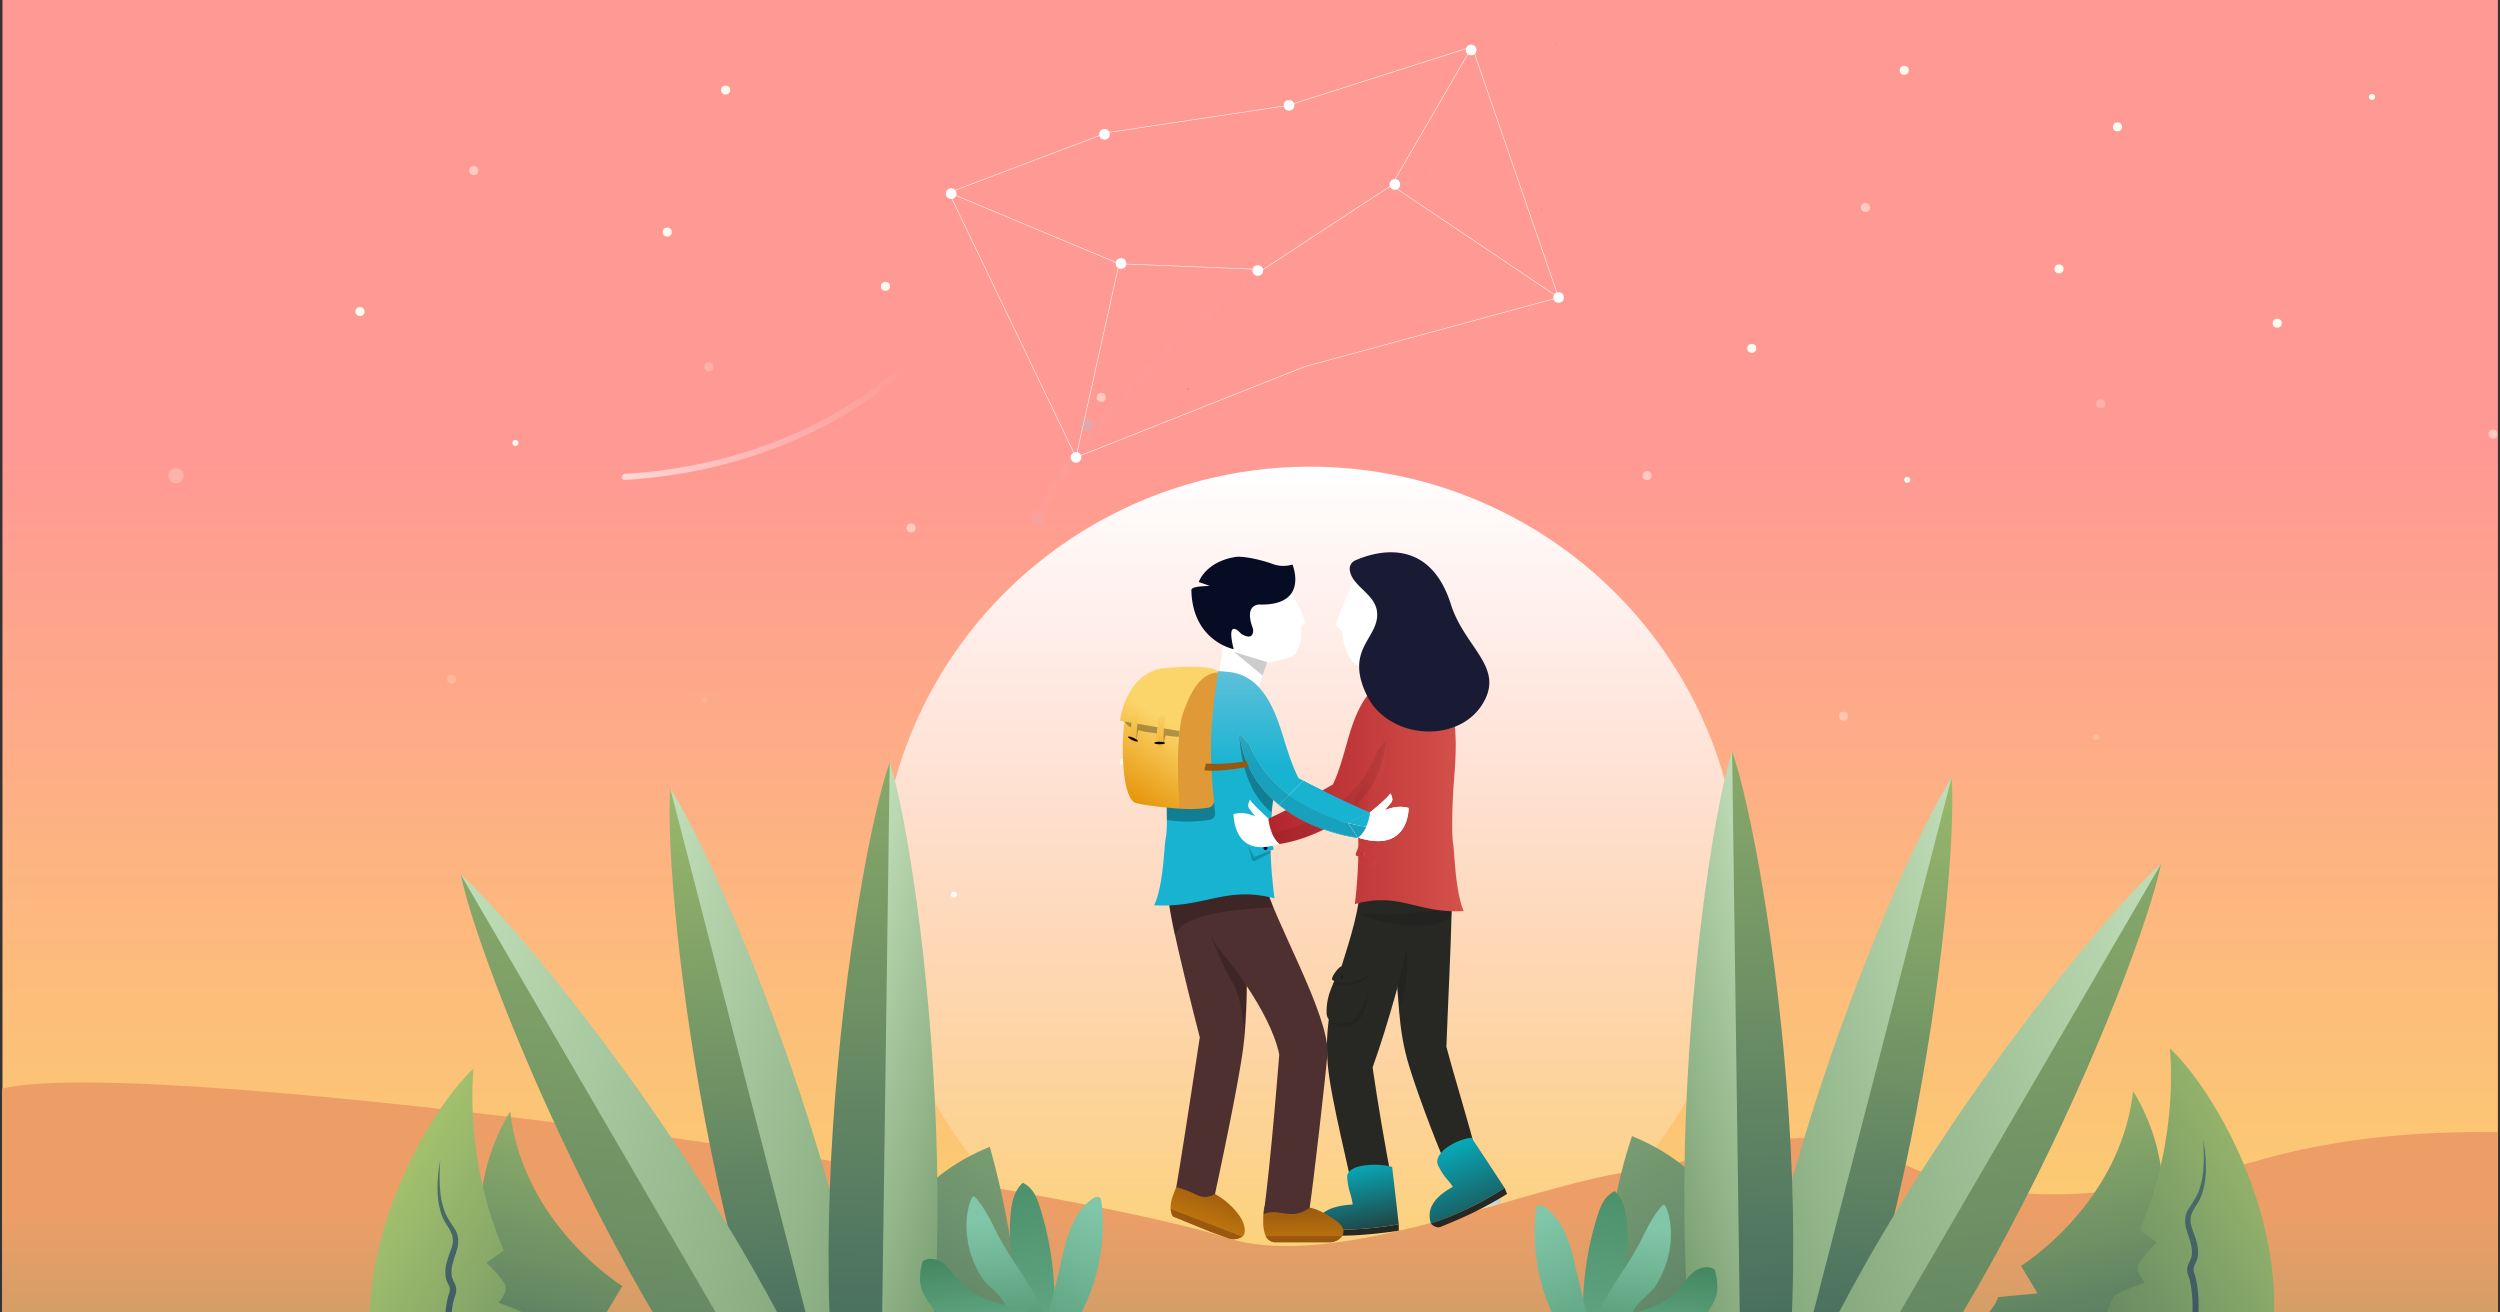 <svg id="Capa_1" data-name="Capa 1" xmlns="http://www.w3.org/2000/svg" xmlns:xlink="http://www.w3.org/1999/xlink" viewBox="0 0 1200 630"><rect x="0" y="0" width="1200" height="630" fill="#333333" stroke="none"/><defs><style>.cls-1,.cls-8,.cls-82{fill:none;}.cls-2{clip-path:url(#clip-path);}.cls-3{fill:url(#Degradado_sin_nombre_89);}.cls-4,.cls-5,.cls-6{fill:#fffcef;}.cls-5,.cls-7,.cls-8{opacity:0.5;}.cls-6,.cls-92{opacity:0.25;}.cls-8{stroke-linecap:round;stroke-linejoin:round;stroke-width:4px;stroke:url(#Degradado_sin_nombre_10);}.cls-16,.cls-22,.cls-27,.cls-34,.cls-35,.cls-37,.cls-38,.cls-8{isolation:isolate;}.cls-9{fill:#f4a8a7;}.cls-10{fill:url(#Degradado_sin_nombre_209);}.cls-11{fill:url(#Degradado_sin_nombre_88);}.cls-12{fill:url(#Degradado_sin_nombre_86);}.cls-13{fill:url(#Degradado_sin_nombre_135);}.cls-14{fill:#272824;}.cls-15{fill:url(#Degradado_sin_nombre_13);}.cls-16,.cls-17{fill:#1d1d1b;}.cls-16,.cls-27,.cls-34{opacity:0.3;}.cls-18{fill:url(#Degradado_sin_nombre_48);}.cls-19{fill:#99570f;}.cls-20{fill:#4f3030;}.cls-21{fill:url(#Degradado_sin_nombre_48-2);}.cls-22,.cls-35{opacity:0.2;}.cls-23{fill:#fff;}.cls-24{fill:#050c24;}.cls-25{fill:url(#Degradado_sin_nombre_16);}.cls-26{fill:url(#Degradado_sin_nombre_13-2);}.cls-28{fill:#091238;}.cls-29{fill:url(#Degradado_sin_nombre_52);}.cls-30{fill:#df9937;}.cls-31{fill:url(#Degradado_sin_nombre_52-2);}.cls-32{fill:url(#Degradado_sin_nombre_52-3);}.cls-33{fill:url(#Degradado_sin_nombre_9);}.cls-34{fill:url(#Degradado_sin_nombre_9-2);}.cls-35{fill:url(#Degradado_sin_nombre_9-3);}.cls-36{fill:url(#Degradado_sin_nombre_9-4);}.cls-37{opacity:0.78;}.cls-38{opacity:0.1;}.cls-39{fill:#191b35;}.cls-40{fill:url(#Degradado_sin_nombre_16-2);}.cls-41{fill:url(#Degradado_sin_nombre_16-3);}.cls-42{fill:url(#Degradado_sin_nombre_16-4);}.cls-43{fill:url(#Degradado_sin_nombre_16-5);}.cls-44{fill:url(#Degradado_sin_nombre_4);}.cls-45{fill:url(#Degradado_sin_nombre_16-6);}.cls-46{fill:url(#Degradado_sin_nombre_16-7);}.cls-47{fill:url(#Degradado_sin_nombre_16-8);}.cls-48{fill:url(#Degradado_sin_nombre_16-9);}.cls-49{fill:url(#Degradado_sin_nombre_16-10);}.cls-50{fill:url(#Degradado_sin_nombre_16-11);}.cls-51{fill:url(#Degradado_sin_nombre_16-12);}.cls-52{fill:url(#Degradado_sin_nombre_16-13);}.cls-53{fill:url(#Degradado_sin_nombre_18);}.cls-54{fill:url(#Degradado_sin_nombre_23);}.cls-55{fill:url(#Degradado_sin_nombre_38);}.cls-56{fill:url(#Degradado_sin_nombre_23-2);}.cls-57{fill:url(#Degradado_sin_nombre_38-2);}.cls-58{fill:url(#Degradado_sin_nombre_23-3);}.cls-59{fill:url(#Degradado_sin_nombre_38-3);}.cls-60{fill:url(#Degradado_sin_nombre_18-2);}.cls-61{fill:url(#Degradado_sin_nombre_23-4);}.cls-62{fill:url(#Degradado_sin_nombre_38-4);}.cls-63{fill:url(#Degradado_sin_nombre_23-5);}.cls-64{fill:url(#Degradado_sin_nombre_38-5);}.cls-65{fill:url(#Degradado_sin_nombre_23-6);}.cls-66{fill:url(#Degradado_sin_nombre_38-6);}.cls-67{fill:url(#Degradado_sin_nombre_38-7);}.cls-68{fill:url(#Degradado_sin_nombre_38-8);}.cls-69{fill:url(#Degradado_sin_nombre_39);}.cls-70{fill:url(#Degradado_sin_nombre_38-9);}.cls-71{fill:url(#Degradado_sin_nombre_38-10);}.cls-72{fill:url(#Degradado_sin_nombre_39-2);}.cls-73{fill:url(#Degradado_sin_nombre_6);}.cls-74{fill:url(#Degradado_sin_nombre_6-2);}.cls-75{fill:url(#Degradado_sin_nombre_6-3);}.cls-76{fill:url(#Degradado_sin_nombre_6-4);}.cls-77{fill:url(#Degradado_sin_nombre_6-5);}.cls-78{fill:url(#Degradado_sin_nombre_6-6);}.cls-79{fill:url(#Degradado_sin_nombre_6-7);}.cls-80{fill:url(#Degradado_sin_nombre_6-8);}.cls-81{fill:#3177bb;}.cls-82{stroke:#fff;stroke-miterlimit:10;stroke-width:0.25px;}.cls-83{fill:url(#Degradado_sin_nombre_11);}.cls-84{fill:url(#Degradado_sin_nombre_11-2);}.cls-85{fill:url(#Degradado_sin_nombre_11-3);}.cls-86{fill:url(#Degradado_sin_nombre_11-4);}.cls-87{fill:url(#Degradado_sin_nombre_11-5);}.cls-88{fill:url(#Degradado_sin_nombre_11-6);}.cls-89{fill:url(#Degradado_sin_nombre_11-7);}.cls-90{fill:url(#Degradado_sin_nombre_11-8);}.cls-91{fill:url(#Degradado_sin_nombre_11-9);}.cls-92{fill:#92d2e8;}</style><clipPath id="clip-path"><rect class="cls-1" x="1" width="1198" height="632"/></clipPath><linearGradient id="Degradado_sin_nombre_89" x1="601.79" y1="649.9" x2="601.79" y2="-1.11" gradientUnits="userSpaceOnUse"><stop offset="0" stop-color="#fbd56a"/><stop offset="0.66" stop-color="#ff9994"/></linearGradient><linearGradient id="Degradado_sin_nombre_10" x1="825.16" y1="548.55" x2="1035.95" y2="548.55" gradientTransform="matrix(1, -0.06, -0.06, -1, -297.67, 769.65)" gradientUnits="userSpaceOnUse"><stop offset="0" stop-color="#f4a8a7" stop-opacity="0.5"/><stop offset="1" stop-color="#f4a8a7" stop-opacity="0"/></linearGradient><linearGradient id="Degradado_sin_nombre_209" x1="937.73" y1="184.53" x2="1107.72" y2="184.53" gradientTransform="matrix(-1, 0, 0, 1, 1406.08, 0)" gradientUnits="userSpaceOnUse"><stop offset="0.18" stop-color="#f5f5f5" stop-opacity="0"/><stop offset="1" stop-color="#fff" stop-opacity="0.6"/></linearGradient><linearGradient id="Degradado_sin_nombre_88" x1="628.79" y1="224" x2="628.79" y2="633.82" gradientUnits="userSpaceOnUse"><stop offset="0" stop-color="#fff"/><stop offset="1" stop-color="#fff" stop-opacity="0"/></linearGradient><linearGradient id="Degradado_sin_nombre_86" x1="601.79" y1="651.05" x2="601.79" y2="582.13" gradientUnits="userSpaceOnUse"><stop offset="0" stop-color="#ca9e67"/><stop offset="1" stop-color="#ed9e67"/></linearGradient><linearGradient id="Degradado_sin_nombre_135" x1="699.02" y1="604.3" x2="711.42" y2="591.9" gradientTransform="translate(3.61 141.39) scale(1 0.73)" gradientUnits="userSpaceOnUse"><stop offset="0" stop-color="#fff" stop-opacity="0"/><stop offset="1" stop-color="#beced6"/></linearGradient><linearGradient id="Degradado_sin_nombre_13" x1="1332.32" y1="600.53" x2="1341.17" y2="558.82" gradientTransform="matrix(-1, 0, 0, 1, 1987.51, 0)" gradientUnits="userSpaceOnUse"><stop offset="0" stop-color="#272824"/><stop offset="1" stop-color="#06aebd"/></linearGradient><linearGradient id="Degradado_sin_nombre_48" x1="976.17" y1="147.8" x2="976.44" y2="105.35" gradientTransform="matrix(0.94, 0.34, 0.34, -0.94, -383.37, 375.01)" gradientUnits="userSpaceOnUse"><stop offset="0" stop-color="#99570f"/><stop offset="1" stop-color="#e6950c"/></linearGradient><linearGradient id="Degradado_sin_nombre_48-2" x1="625.54" y1="54.22" x2="625.8" y2="13.75" gradientTransform="matrix(1, 0, 0, -1, 0, 632)" xlink:href="#Degradado_sin_nombre_48"/><linearGradient id="Degradado_sin_nombre_16" x1="589.81" y1="273.52" x2="589.81" y2="418.59" gradientUnits="userSpaceOnUse"><stop offset="0" stop-color="#a8cee1"/><stop offset="0.65" stop-color="#19b3d2"/></linearGradient><linearGradient id="Degradado_sin_nombre_13-2" x1="1288.63" y1="396.66" x2="1291.88" y2="335.64" gradientTransform="matrix(-0.86, 0.3, 0.33, 0.94, 1695.65, -155.24)" xlink:href="#Degradado_sin_nombre_13"/><linearGradient id="Degradado_sin_nombre_52" x1="404.18" y1="177.05" x2="420.85" y2="214.05" gradientTransform="matrix(0.99, 0.17, 0.17, -0.99, 109.94, 488.92)" gradientUnits="userSpaceOnUse"><stop offset="0" stop-color="#e6950c"/><stop offset="1" stop-color="#fbd56a"/></linearGradient><linearGradient id="Degradado_sin_nombre_52-2" x1="415.09" y1="185.96" x2="418.09" y2="220.63" xlink:href="#Degradado_sin_nombre_52"/><linearGradient id="Degradado_sin_nombre_52-3" x1="402.21" y1="187.07" x2="405.21" y2="221.74" xlink:href="#Degradado_sin_nombre_52"/><linearGradient id="Degradado_sin_nombre_9" x1="608.81" y1="381.37" x2="702.57" y2="381.37" gradientUnits="userSpaceOnUse"><stop offset="0" stop-color="#b3252d"/><stop offset="1" stop-color="#d4514b"/></linearGradient><linearGradient id="Degradado_sin_nombre_9-2" x1="650.31" y1="374.23" x2="665.5" y2="374.23" xlink:href="#Degradado_sin_nombre_9"/><linearGradient id="Degradado_sin_nombre_9-3" x1="652.03" y1="412.61" x2="661.7" y2="412.61" xlink:href="#Degradado_sin_nombre_9"/><linearGradient id="Degradado_sin_nombre_9-4" x1="653.29" y1="409.9" x2="655.1" y2="409.9" xlink:href="#Degradado_sin_nombre_9"/><linearGradient id="Degradado_sin_nombre_16-2" x1="606.87" y1="273.52" x2="606.87" y2="418.59" xlink:href="#Degradado_sin_nombre_16"/><linearGradient id="Degradado_sin_nombre_16-3" x1="610.4" y1="273.52" x2="610.4" y2="418.59" xlink:href="#Degradado_sin_nombre_16"/><linearGradient id="Degradado_sin_nombre_16-4" x1="610.4" y1="339.41" x2="610.4" y2="420.21" xlink:href="#Degradado_sin_nombre_16"/><linearGradient id="Degradado_sin_nombre_16-5" x1="638.11" y1="273.52" x2="638.11" y2="418.59" xlink:href="#Degradado_sin_nombre_16"/><linearGradient id="Degradado_sin_nombre_4" x1="638.11" y1="339.41" x2="638.11" y2="420.21" gradientUnits="userSpaceOnUse"><stop offset="0" stop-color="#a8cee1"/><stop offset="0.39" stop-color="#19b3d2"/></linearGradient><linearGradient id="Degradado_sin_nombre_16-6" x1="632.87" y1="273.52" x2="632.87" y2="418.59" xlink:href="#Degradado_sin_nombre_16"/><linearGradient id="Degradado_sin_nombre_16-7" x1="632.87" y1="339.41" x2="632.87" y2="420.21" xlink:href="#Degradado_sin_nombre_16"/><linearGradient id="Degradado_sin_nombre_16-8" x1="652.91" y1="273.52" x2="652.91" y2="418.59" xlink:href="#Degradado_sin_nombre_16"/><linearGradient id="Degradado_sin_nombre_16-9" x1="652.91" y1="339.41" x2="652.91" y2="420.21" xlink:href="#Degradado_sin_nombre_16"/><linearGradient id="Degradado_sin_nombre_16-10" x1="652.19" y1="270.06" x2="652.19" y2="419.14" xlink:href="#Degradado_sin_nombre_16"/><linearGradient id="Degradado_sin_nombre_16-11" x1="654.97" y1="339.41" x2="654.97" y2="420.21" xlink:href="#Degradado_sin_nombre_16"/><linearGradient id="Degradado_sin_nombre_16-12" x1="632.84" y1="273.52" x2="632.84" y2="418.59" xlink:href="#Degradado_sin_nombre_16"/><linearGradient id="Degradado_sin_nombre_16-13" x1="651.41" y1="273.52" x2="651.41" y2="418.59" xlink:href="#Degradado_sin_nombre_16"/><linearGradient id="Degradado_sin_nombre_18" x1="590.79" y1="162.63" x2="405.6" y2="-91.01" gradientTransform="matrix(1, 0, 0, -1, 0, 632)" gradientUnits="userSpaceOnUse"><stop offset="0" stop-color="#a2c580"/><stop offset="1" stop-color="#40675e"/></linearGradient><linearGradient id="Degradado_sin_nombre_23" x1="82.44" y1="-116.82" x2="278.37" y2="-116.82" gradientTransform="matrix(0.97, 0.26, 0.26, -0.97, 227.44, 411.72)" gradientUnits="userSpaceOnUse"><stop offset="0" stop-color="#c1deb8"/><stop offset="1" stop-color="#709768"/></linearGradient><linearGradient id="Degradado_sin_nombre_38" x1="104.64" y1="106.02" x2="211.31" y2="-211.42" gradientTransform="matrix(0.97, 0.26, 0.26, -0.97, 227.44, 411.72)" gradientUnits="userSpaceOnUse"><stop offset="0" stop-color="#a6c46d"/><stop offset="1" stop-color="#40675e"/></linearGradient><linearGradient id="Degradado_sin_nombre_23-2" x1="180.67" y1="-97.04" x2="281.26" y2="-97.04" xlink:href="#Degradado_sin_nombre_23"/><linearGradient id="Degradado_sin_nombre_38-2" x1="143.44" y1="212.55" x2="243.68" y2="-205.13" xlink:href="#Degradado_sin_nombre_38"/><linearGradient id="Degradado_sin_nombre_23-3" x1="-4" y1="-149.76" x2="278.67" y2="-149.76" xlink:href="#Degradado_sin_nombre_23"/><linearGradient id="Degradado_sin_nombre_38-3" x1="91.8" y1="186.31" x2="172.77" y2="-411.3" xlink:href="#Degradado_sin_nombre_38"/><linearGradient id="Degradado_sin_nombre_18-2" x1="176.15" y1="167.77" x2="-9.05" y2="-85.87" gradientTransform="translate(843.83 632) rotate(180)" xlink:href="#Degradado_sin_nombre_18"/><linearGradient id="Degradado_sin_nombre_23-4" x1="-319.45" y1="-219.05" x2="-123.51" y2="-219.05" gradientTransform="matrix(-0.97, 0.26, -0.26, -0.97, 616.4, 411.72)" xlink:href="#Degradado_sin_nombre_23"/><linearGradient id="Degradado_sin_nombre_38-4" x1="-297.25" y1="3.8" x2="-190.58" y2="-313.64" gradientTransform="matrix(-0.97, 0.26, -0.26, -0.97, 616.4, 411.72)" xlink:href="#Degradado_sin_nombre_38"/><linearGradient id="Degradado_sin_nombre_23-5" x1="-221.21" y1="-199.26" x2="-120.63" y2="-199.26" gradientTransform="matrix(-0.97, 0.26, -0.26, -0.97, 616.4, 411.72)" xlink:href="#Degradado_sin_nombre_23"/><linearGradient id="Degradado_sin_nombre_38-5" x1="-258.45" y1="110.32" x2="-158.2" y2="-307.36" gradientTransform="matrix(-0.97, 0.26, -0.26, -0.97, 616.4, 411.72)" xlink:href="#Degradado_sin_nombre_38"/><linearGradient id="Degradado_sin_nombre_23-6" x1="-405.88" y1="-251.99" x2="-123.22" y2="-251.99" gradientTransform="matrix(-0.97, 0.26, -0.26, -0.97, 616.4, 411.72)" xlink:href="#Degradado_sin_nombre_23"/><linearGradient id="Degradado_sin_nombre_38-6" x1="-310.08" y1="84.08" x2="-229.12" y2="-513.52" gradientTransform="matrix(-0.97, 0.26, -0.26, -0.97, 616.4, 411.72)" xlink:href="#Degradado_sin_nombre_38"/><linearGradient id="Degradado_sin_nombre_38-7" x1="966.67" y1="144.7" x2="1008.67" y2="-56.64" gradientTransform="matrix(1, 0, 0, -1, 0, 632)" xlink:href="#Degradado_sin_nombre_38"/><linearGradient id="Degradado_sin_nombre_38-8" x1="5604.5" y1="1170.67" x2="5548.12" y2="956.89" gradientTransform="translate(1485.5 6269.34) rotate(-105.41)" xlink:href="#Degradado_sin_nombre_38"/><linearGradient id="Degradado_sin_nombre_39" x1="1068.61" y1="97.66" x2="1034.61" y2="-58.34" gradientTransform="matrix(1, 0, 0, -1, 0, 632)" gradientUnits="userSpaceOnUse"><stop offset="0" stop-color="#51756e"/><stop offset="1" stop-color="#34475a"/></linearGradient><linearGradient id="Degradado_sin_nombre_38-9" x1="1745.82" y1="135" x2="1787.82" y2="-66.34" gradientTransform="translate(2048 632) rotate(180)" xlink:href="#Degradado_sin_nombre_38"/><linearGradient id="Degradado_sin_nombre_38-10" x1="5388.15" y1="1919.2" x2="5331.77" y2="1705.43" gradientTransform="matrix(0.27, -0.96, -0.96, -0.27, 562.5, 6269.34)" xlink:href="#Degradado_sin_nombre_38"/><linearGradient id="Degradado_sin_nombre_39-2" x1="1847.76" y1="87.96" x2="1813.76" y2="-68.04" gradientTransform="translate(2048 632) rotate(180)" xlink:href="#Degradado_sin_nombre_39"/><linearGradient id="Degradado_sin_nombre_6" x1="516.36" y1="748.54" x2="468.36" y2="465.54" gradientTransform="matrix(1, 0.05, -0.05, 1, 32.68, -30.05)" gradientUnits="userSpaceOnUse"><stop offset="0" stop-color="#81c6a8"/><stop offset="1" stop-color="#2b7044"/></linearGradient><linearGradient id="Degradado_sin_nombre_6-2" x1="526.78" y1="585.73" x2="468.78" y2="726.39" xlink:href="#Degradado_sin_nombre_6"/><linearGradient id="Degradado_sin_nombre_6-3" x1="476.46" y1="590.5" x2="495.79" y2="695.17" xlink:href="#Degradado_sin_nombre_6"/><linearGradient id="Degradado_sin_nombre_6-4" x1="479.08" y1="676.64" x2="461.08" y2="582.64" xlink:href="#Degradado_sin_nombre_6"/><linearGradient id="Degradado_sin_nombre_6-5" x1="564.85" y1="750.17" x2="516.85" y2="467.17" gradientTransform="matrix(-1, 0.05, 0.05, 1, 1281.63, -30.05)" xlink:href="#Degradado_sin_nombre_6"/><linearGradient id="Degradado_sin_nombre_6-6" x1="575.27" y1="587.36" x2="517.27" y2="728.02" gradientTransform="matrix(-1, 0.05, 0.05, 1, 1281.63, -30.05)" xlink:href="#Degradado_sin_nombre_6"/><linearGradient id="Degradado_sin_nombre_6-7" x1="524.95" y1="592.13" x2="544.29" y2="696.8" gradientTransform="matrix(-1, 0.05, 0.05, 1, 1281.63, -30.05)" xlink:href="#Degradado_sin_nombre_6"/><linearGradient id="Degradado_sin_nombre_6-8" x1="527.57" y1="678.27" x2="509.57" y2="584.27" gradientTransform="matrix(-1, 0.05, 0.05, 1, 1281.63, -30.05)" xlink:href="#Degradado_sin_nombre_6"/><linearGradient id="Degradado_sin_nombre_11" x1="2145.86" y1="33.78" x2="2156.07" y2="33.78" gradientTransform="matrix(-0.98, 0.18, 0.18, 0.98, 2728.15, -370.07)" gradientUnits="userSpaceOnUse"><stop offset="0" stop-color="#fff" stop-opacity="0.6"/><stop offset="0.7" stop-color="#fff" stop-opacity="0"/></linearGradient><linearGradient id="Degradado_sin_nombre_11-2" x1="2102.32" y1="80.02" x2="2112.53" y2="80.02" xlink:href="#Degradado_sin_nombre_11"/><linearGradient id="Degradado_sin_nombre_11-3" x1="2036.08" y1="147.85" x2="2046.29" y2="147.85" xlink:href="#Degradado_sin_nombre_11"/><linearGradient id="Degradado_sin_nombre_11-4" x1="2174.63" y1="108.78" x2="2184.84" y2="108.78" xlink:href="#Degradado_sin_nombre_11"/><linearGradient id="Degradado_sin_nombre_11-5" x1="2235.21" y1="31.23" x2="2245.42" y2="31.23" xlink:href="#Degradado_sin_nombre_11"/><linearGradient id="Degradado_sin_nombre_11-6" x1="2238.61" y1="93.63" x2="2248.82" y2="93.63" xlink:href="#Degradado_sin_nombre_11"/><linearGradient id="Degradado_sin_nombre_11-7" x1="2276.61" y1="181.28" x2="2286.83" y2="181.28" xlink:href="#Degradado_sin_nombre_11"/><linearGradient id="Degradado_sin_nombre_11-8" x1="2312.77" y1="45.95" x2="2322.98" y2="45.95" xlink:href="#Degradado_sin_nombre_11"/><linearGradient id="Degradado_sin_nombre_11-9" x1="2054.8" y1="23.14" x2="2065.01" y2="23.14" xlink:href="#Degradado_sin_nombre_11"/></defs><title>sanvalentin</title><g class="cls-2"><rect class="cls-3" x="1.18" y="-1.11" width="1201.22" height="651.01"/><ellipse class="cls-4" cx="457.86" cy="429.46" rx="1.46" ry="1.45"/><ellipse class="cls-5" cx="437.3" cy="253.42" rx="2.19" ry="2.17"/><ellipse class="cls-4" cx="172.79" cy="149.53" rx="2.19" ry="2.17"/><ellipse class="cls-6" cx="84.47" cy="228.31" rx="3.64" ry="3.61"/><ellipse class="cls-6" cx="340.26" cy="176.07" rx="2.19" ry="2.17"/><ellipse class="cls-4" cx="320.27" cy="111.41" rx="2.19" ry="2.17"/><ellipse class="cls-4" cx="348.32" cy="43.22" rx="2.19" ry="2.17"/><g class="cls-7"><ellipse class="cls-4" cx="227.4" cy="81.86" rx="2.19" ry="2.17"/><ellipse class="cls-6" cx="683.07" cy="338.15" rx="2.19" ry="2.17"/><ellipse class="cls-4" cx="528.59" cy="190.73" rx="2.19" ry="2.17"/></g><ellipse class="cls-4" cx="425.01" cy="137.43" rx="2.19" ry="2.17"/><ellipse class="cls-4" cx="247.41" cy="212.61" rx="1.46" ry="1.45"/><g class="cls-7"><ellipse class="cls-6" cx="216.8" cy="326.05" rx="2.19" ry="2.17"/><ellipse class="cls-6" cx="338.07" cy="335.98" rx="1.46" ry="1.45"/><g class="cls-7"><ellipse class="cls-6" cx="216.8" cy="326.05" rx="2.19" ry="2.17"/></g><ellipse class="cls-4" cx="790.58" cy="228.31" rx="2.19" ry="2.17"/></g><ellipse class="cls-4" cx="840.85" cy="167.22" rx="2.19" ry="2.17"/><ellipse class="cls-6" cx="1008.32" cy="193.77" rx="2.19" ry="2.17"/><ellipse class="cls-4" cx="988.33" cy="129.1" rx="2.19" ry="2.17"/><ellipse class="cls-4" cx="1138.56" cy="46.55" rx="1.46" ry="1.45"/><ellipse class="cls-4" cx="914.02" cy="33.76" rx="2.19" ry="2.17"/><ellipse class="cls-4" cx="1016.38" cy="60.91" rx="2.19" ry="2.17"/><g class="cls-7"><ellipse class="cls-4" cx="895.46" cy="99.56" rx="2.19" ry="2.17"/><ellipse class="cls-4" cx="1196.65" cy="208.42" rx="2.19" ry="2.17"/></g><ellipse class="cls-4" cx="1093.07" cy="155.12" rx="2.19" ry="2.17"/><ellipse class="cls-4" cx="915.47" cy="230.3" rx="1.46" ry="1.45"/><ellipse class="cls-6" cx="884.87" cy="343.75" rx="2.19" ry="2.17"/><ellipse class="cls-6" cx="1006.13" cy="353.68" rx="1.46" ry="1.45"/><g class="cls-7"><ellipse class="cls-6" cx="884.87" cy="343.75" rx="2.19" ry="2.17"/></g><g class="cls-7"><path class="cls-8" d="M694.66,78.25C589.89,124.37,517.47,206.34,498.24,248.84"/><ellipse class="cls-9" cx="498.22" cy="248.82" rx="2.91" ry="2.89"/></g><path class="cls-10" d="M299.84,230.39h.1c62-3.84,104.42-27.94,129.08-47.48,26.75-21.19,39-41.81,39.13-42a1.48,1.48,0,0,0-.54-2,1.51,1.51,0,0,0-2,.53c-.12.21-12.16,20.43-38.52,41.29-24.31,19.23-66.13,43-127.3,46.75a1.48,1.48,0,0,0,.09,2.95Z"/><rect class="cls-1" x="-410.78" y="-9.68" width="1612.93" height="660.44"/><ellipse class="cls-11" cx="628.79" cy="428.91" rx="206.54" ry="204.91"/><path class="cls-12" d="M1209.26,543.53c-42.22-1-83.82,1.54-125.81,13.62-54.53,15.7-120.87,26.92-174.62-.76-44.73-23-76.73-1.13-124.51,5.61-53.78,7.58-143.39,49.13-196,32-86-28-554.88-93.78-594-68.9V651.05L1209.26,649Z"/><ellipse class="cls-4" cx="539.05" cy="365.75" rx="1.46" ry="1.45"/><ellipse class="cls-13" cx="708.83" cy="576.76" rx="11.61" ry="3.17" transform="translate(-18.2 23.12) rotate(-1.85)"/><path class="cls-14" d="M671.41,587.64v3.1c-6.7,1-13.36,1.73-20.14,2.15-5.23.33-10.68.24-15.89.26-2,0-3.54-1.9-4-2.95s.12.3-.12-.31A163.29,163.29,0,0,0,671.41,587.64Z"/><path class="cls-14" d="M679,441.9c6.21-1.18,8.67-8.27,10.45-13.4,2.75-1.77,5.36-3.66,8-5.61-10.67,2.57-33.26,11.63-44.42,3.84-3.35,30.59-18.57,49.85-15.73,84,1.41,16.93,10.81,52.62,14.68,72.87.45.53-.25-.11,0,0,8.29,3.56,8.17-4.85,15.26-3.75.46-.42.92-.79,1.38-1.22-.72-3.65.15-7.94-.52-11.5-3.44-18.31-6.58-36.36-9.25-54.72C667,489.38,673.25,465.69,679,441.9Z"/><path class="cls-15" d="M668.23,560.16c-6.22-2-22.32-1.74-21.58,5.26s1.8,7.06,2.65,12.72c-8,.54-17.49,2.53-18,11.78a165.21,165.21,0,0,0,40.09-2.29C670.35,578.51,669.3,569.1,668.23,560.16Z"/><path class="cls-14" d="M696.85,435.52c-.54,22.39-1.74,44.18-2.58,66.92,3.65,14,11.55,39.36,14.2,50.75s.11,8.72,1.72,17.53c-6.86-3.18-13-4.54-16.44-12.32-5.6-12.77-13.58-34.37-17.29-46.46-6-19.46-4.57-33.51-7.19-52,3.28-7.94,6.3-16.28,9.48-24.38C684.78,435.52,690.83,435.54,696.85,435.52Z"/><path class="cls-16" d="M670.63,474.27c1.94-6.12,2.77-12.48,4.6-18.63.87,9.94.07,19.5-3.5,28.84Q671.15,479.38,670.63,474.27Z"/><path class="cls-16" d="M645.07,463.67c4.14,0,11.57-1.86,12,4.6s-1.16,22-8.25,24c-4.73,1.33-7.11-.15-11-1.25C639.91,481.66,642.34,472.78,645.07,463.67Z"/><path class="cls-14" d="M644.15,463.76c4.48-.13,12.23-2.09,12.93,4.46s-3.33,20.74-9.32,22.38-10.78.3-11-4.23C636.47,477.58,640.4,471,644.15,463.76Z"/><path class="cls-16" d="M639.75,472.35a54.93,54.93,0,0,1,3.36-6.69c.55-.8.62-1.58,1.11-1.7,1.67-.41,3.74,1.66,5.22,1.74,3,.17,4.6-.3,6.85,1.65.2.18.83.42.87.67s.1,0,0,.13C653.1,473.29,645.58,473.42,639.75,472.35Z"/><path class="cls-14" d="M657.18,468.09c-4.91,2.43-12.59,5.88-17.66,2.24-1-.74,3.13-6.67,4.6-6.47,4.22.59,7.92,1.64,12.18,1.6.28,0,.65.82.74,1.2A3.49,3.49,0,0,1,657.18,468.09Z"/><path class="cls-17" d="M643.61,468.78a.62.62,0,1,0,1.14.42.62.62,0,1,0-1.14-.42Z"/><path class="cls-18" d="M579.44,571.33s-1.5.7-9.7-2.5l.1.2-3.3-2.2s-.6-.8-3.4,6.7-.1,10.4-.1,10.4l18.2,7.4,8.5,3.1a7.45,7.45,0,0,0,6.5-.8c2-1.2,1.8-6.2-2-11A35.88,35.88,0,0,0,579.44,571.33Z"/><path class="cls-19" d="M562,580.33a6.84,6.84,0,0,0,1.1,3.6l18.2,7.4,8.5,3.1a7.53,7.53,0,0,0,6.4-.8Z"/><path class="cls-20" d="M561,432c.7,11.2,14.9,65.9,14.9,65.9s-8.7,57.3-11.3,72c1.4.1,1.2.3,3.5,1,5.1,1.5,7,3.8,10.7,3.6a9.16,9.16,0,0,0,4.4-1.4s12.4-57.1,13.9-73.3c1.4-15.3,2.4-39.7-.8-52.3s-21.3-18.4-21.3-18.4Z"/><path class="cls-21" d="M627.44,579.63h0c-8-.2-5.8-.3-14.6-.6l.2.2-5.8-.2s-.9-.5-.9,7.4a18.18,18.18,0,0,0,1.2,6.9,5,5,0,0,0,4.6,2.9h26.2a7.44,7.44,0,0,0,5.8-3c1.5-1.8.8-4.8-2.8-7.3C634.94,581.43,630.14,579.53,627.44,579.63Z"/><path class="cls-19" d="M607.64,593.33h0a5,5,0,0,0,4.6,3h26.2a7.44,7.44,0,0,0,5.8-3Z"/><path class="cls-20" d="M586.14,456.73h0c-8.7-10.6-7.9-22-12.7-34.8l-9.7-5c41,7,44,7.9,44,7.9,2.1,13.7,30.9,63,29.4,81.3-.7,9.1-6.5,60.1-8.5,73.6h0c-9.1,6.7-15.5-.4-22.1,3.1h0c3.5-25.2,7.5-76.6,7.5-76.6C609.74,484.63,586.14,456.73,586.14,456.73Z"/><path class="cls-22" d="M579.74,445.13h0a8.17,8.17,0,0,0,.4,1.1C580,445.83,579.84,445.43,579.74,445.13Z"/><path class="cls-22" d="M586.14,456.73a34.63,34.63,0,0,1-5.8-10.1c1.6,4.4,6.5,17.2,11.2,24.9,5.7,9.5,5.7,28.2,5.7,28.2.7-7.4,1.3-17,1.3-26.4C592,463.73,586.14,456.73,586.14,456.73Z"/><path class="cls-22" d="M563.64,416.93l9.7,5a53.71,53.71,0,0,1,2.3,7.5,3.22,3.22,0,0,1-.6-.2l-14.1,2.9a156.27,156.27,0,0,0,2.8,16l.7.5c2.9-12.3,46.6-13,46.6-13h0a55.47,55.47,0,0,1-3.5-10.6C607.64,424.83,604.64,423.83,563.64,416.93Z"/><path class="cls-23" d="M626.42,298.7c-1.3-5.11-4.84-12.18-10.12-19.06l0-.15-.38-.28c-1.48-1.9-3.08-3.77-4.8-5.58L609,276.38l-6.68-.22s-15.83,3.5-18.33,18.33,9.5,17.67,9.5,17.67l5.84-.23.37,8.07s12.93-2.51,19.45-4.47,5.44-15.1,5.44-15.1Z"/><polygon class="cls-23" points="611.74 307.23 603.34 332.23 584.64 327.23 587.84 304.73 611.74 307.23"/><polygon class="cls-22" points="608.24 317.83 606.04 324.23 592.34 312.93 608.24 317.83"/><path class="cls-24" d="M592.17,311.61s-19.8-3.85-20.31-28.31c-.05-2,6.82-1.91,8.84-2.09l-5.29-1.84s3.09-9.6,17.43-12c4.29-.73,14,1.82,18,3.33a14.82,14.82,0,0,0,9.54.28s8.23,19.66-15.63,19.21c0,0-8-.64-3.29,11.68,0,0,1,6.34-5.7,2.37C595.81,304.2,588.17,295.49,592.17,311.61Z"/><path class="cls-25" d="M610.47,389.7c.18-1.88.39-3.75.67-5.59.88.8,1.78,1.56,2.69,2.29l.12-.13A49.91,49.91,0,0,1,595,352.53s4,3.4,5.1,5.9a57.94,57.94,0,0,0,18.56,23.18l7-6.86-2.34-1.22c-3.23-6.28-5.26-13.06-7.34-19.78-3.18-10.34-7.61-22.53-16.93-28.17A21.89,21.89,0,0,0,589,322.47a38,38,0,0,0-7.61-.19c-4.07.59-8.37.8-12.29,2.09-9.91,3.26-9.73,13.56-10.54,22.32-.75,8.1-.2,16.25.52,24.34,1.1,12.4,1.4,27,.5,31.1s-1,22.7-5.6,32.4c24.3,1.4,34.3-9.5,57.8-3.3a220.84,220.84,0,0,1-1.9-23s1.4-.3,1.4-.6c0-1.4-1.4-3.1-1.4-4.5,0-4.24.19-8.63.59-13l-.09-.32Z"/><polygon class="cls-23" points="652.34 305.73 655.5 334.46 676.7 333.46 678.51 308.62 652.34 305.73"/><polygon class="cls-22" points="653.61 317.89 654.48 325.26 671.78 316.36 653.61 317.89"/><path class="cls-26" d="M706.33,546.11c-7.12.66-19.12,7.39-15.91,13.57s3.86,5.39,6.94,10c-6.89,3.79-13.23,9.33-10.5,17.64a159,159,0,0,0,35.37-17.07C717,562.22,711.55,553.92,706.33,546.11Z"/><path class="cls-14" d="M722.24,570.22c.39.95.76,1.93,1.18,2.87-5.5,3.35-10.37,6.06-16.35,9-4.61,2.25-10.65,4.8-15.53,6.8-1.87.76-3.76-.59-4.5-1.37s.22.21-.21-.23A156.82,156.82,0,0,0,722.24,570.22Z"/><path class="cls-16" d="M696.86,435.53c0,1.32-.1,2.6-.06,3.94-3.58,3-7.25,4.11-12.21,4.6A60.13,60.13,0,0,1,651,437.74C666.32,440,681.64,438.37,696.86,435.53Z"/><path class="cls-27" d="M611.74,379.83h0a65.14,65.14,0,0,1-13.35-19l-.45-1-3-7.2s0,25.4,15.4,37.2h0a90.54,90.54,0,0,1,1.3-9.3C611.74,380.53,611.74,380.23,611.74,379.83Z"/><path class="cls-27" d="M567.34,374.53a15.81,15.81,0,0,0,1.7-.9,2.58,2.58,0,0,0,1.3-2.5c-.4-3.4-1.1-12.8,1.7-18l-1.7-1.9a59.6,59.6,0,0,0-2.9,11.2C566.84,365.43,566.94,369.73,567.34,374.53Z"/><path class="cls-22" d="M609.84,408.33l-7.8,3-2.9-5.2,1.7,6.4c.2.7.7,1.1,1.8.6l7.2-3.8"/><circle class="cls-28" cx="607.44" cy="407.03" r="1"/><path class="cls-27" d="M583.23,390.11c-.22-1.67-.42-4-.63-6.91a3.15,3.15,0,0,1-2.64,3.5,60,60,0,0,1-13.78.45s.88.49-5.84-.57c-.54,1.93-.25,4-.25,7a65.69,65.69,0,0,0,20.52-.07A3,3,0,0,0,583.23,390.11Z"/><path class="cls-29" d="M571.26,378.17l-5.08,10s-14.23-1-20.84-2.69-7.32-26.34-5.62-39l-2.14-.57c1.82-12.27,9.1-24.4,21.95-25.32,26.43-2,25.07,2.31,25.07,2.31l-10.41,13.22Z"/><path class="cls-30" d="M580,387.7a60,60,0,0,1-13.78.45s-2.66-33.85,1.84-46.36c5.38-15.21,11-18.71,16.7-19,0,0-1.58,7.34-3,23.93-1.28,14.4.23,30.89.93,37.41A3.22,3.22,0,0,1,580,387.7Z"/><path class="cls-27" d="M566.14,350.9l-26.31-4.56a8.31,8.31,0,0,0,4,3.33c.28.15,1.36,5.62,1.64,5.77,0,0,.69-5.16,1.07-5,2.76,1.08,6.23,1,9.62,1.87.87.25,1.58,4.94,2.37,5.07,0,0,.77-4.43,1.06-4.38a41.51,41.51,0,0,0,6.28.68h0C566,352.9,566.07,351.9,566.14,350.9Z"/><path class="cls-31" d="M559.42,344.56c-1.18,4.46-.92,12.93-.92,12.93l-.76.89a1.27,1.27,0,0,1-1.82,0l-.77-.84a1.21,1.21,0,0,1-.34-1c.2-2.3.94-10.7,1.66-12.5C557.24,342,559.42,344.56,559.42,344.56Z"/><path class="cls-32" d="M546.81,342.38c-1.18,4.46-1.36,13.16-1.36,13.16l-.53.72a1.2,1.2,0,0,1-1.67.22l-.44-.39a1.43,1.43,0,0,1-.52-1.1c.25-2.6,1-11.31,1.55-13C544.63,339.76,546.81,342.38,546.81,342.38Z"/><path d="M541.51,353.66c.14-.3,1.31-.06,2.62.54s2.25,1.32,2.11,1.62-1.3.07-2.61-.53S541.38,354,541.51,353.66Z"/><ellipse cx="556.62" cy="356.63" rx="0.6" ry="2.6" transform="translate(197.96 911.95) rotate(-89.79)"/><path class="cls-19" d="M578.86,366.5a78.38,78.38,0,0,0,13.36-.33c5.38-.59,4.2-.57,7.93-1.64.84,1.05,1.45,2.18.94,2.8s-15.87,3.52-23,2.39Z"/><path class="cls-23" d="M608.81,392.86c-5.78.6-9.49-4.18-16.72-2.09,0,0-.36,22.12,22.06,14.15l4.25-7Z"/><path class="cls-33" d="M661.76,328.73c-8.42,5.62-12.42,17.77-15.3,28.08-1.88,6.7-3.72,13.45-6.64,19.71,0,0-19.07,11.06-31,16.44,0,0,.73,8.37,5.34,12.16,0,0,21.42-2.67,36.71-18.06A144.15,144.15,0,0,1,652,406c0,1.39-1.27,3.09-1.27,4.48,0,.3,1.27.6,1.27.6C651.67,424,650.31,434,650.31,434c21.25-6.18,30.29,4.69,52.26,3.29-4.16-9.67-4.34-28.3-5.07-32.29s-.54-18.64.46-31c.64-8.06,1.15-16.19.47-24.26-.73-8.73-.58-19-9.53-22.24-3.54-1.29-7.43-1.5-11.11-2.09a31.07,31.07,0,0,0-6.88.19A18.5,18.5,0,0,0,661.76,328.73Z"/><path class="cls-23" d="M608.81,392.86s-7.95-7.07-8.77-9.07c0,0-1.71,2.69-.36,4.49s5,6.28,5,6.28Z"/><path class="cls-34" d="M650.31,382.8h0a65.46,65.46,0,0,0,12.07-19l.41-1,2.71-7.17s0,25.31-13.92,37.07h0c-.27-3.19-.64-6.28-1.18-9.27C650.31,383.49,650.31,383.19,650.31,382.8Z"/><path class="cls-35" d="M652,411.2l7.05,3L661.7,409l-1.53,6.38c-.18.69-.64,1.09-1.63.59L652,412.2"/><ellipse class="cls-36" cx="654.2" cy="409.9" rx="0.9" ry="1"/><g class="cls-37"><path class="cls-38" d="M660.8,361.47c1-2.49,4.61-5.88,4.61-5.88-4.88,43.55-51.35,49.33-51.35,49.33a13,13,0,0,1-3.62-5.08C618.31,398.54,649,391.37,660.8,361.47Z"/></g><path class="cls-23" d="M687.38,289.35c.45,10.64-3.87,20.69-4.29,31.29a40.82,40.82,0,0,0-4.37,9.55l-10,.21c-2.65-3.35-4.78-7-7.22-10.6-5.21,2.08-10.62.87-13.45-3.83s-3.29-8.39-4-13.39c-.94-.71-2-1.49-3-2.21a113.12,113.12,0,0,1,3.93-10.76c2.46-5.55,5.11-11.34,7.29-17.08C663.93,278.19,675.68,283.7,687.38,289.35Z"/><path class="cls-39" d="M650.5,269a4.38,4.38,0,0,0-2.63,4.38c.88,8.57,13.52,11.73,13.18,22.06-.39,11.51-15.23,16.65-5.16,37.95s42.87,23.75,55.11,5.47-7.81-27.41-14.58-48.81C685.61,256,658.32,265.54,650.5,269Z"/><path class="cls-1" d="M610.47,389.7l3.36-3.3c-.91-.73-1.81-1.49-2.69-2.29C610.86,386,610.65,387.82,610.47,389.7Z"/><path class="cls-40" d="M600.14,358.43c-1.1-2.5-5.1-5.9-5.1-5.9A49.91,49.91,0,0,0,614,386.27l4.75-4.66A57.94,57.94,0,0,1,600.14,358.43Z"/><path class="cls-38" d="M600.14,358.43c-1.1-2.5-5.1-5.9-5.1-5.9A49.91,49.91,0,0,0,614,386.27l4.75-4.66A57.94,57.94,0,0,1,600.14,358.43Z"/><path class="cls-41" d="M610.34,389.83l.09.32c0-.15,0-.3,0-.45Z"/><path class="cls-42" d="M610.34,389.83l.09.32c0-.15,0-.3,0-.45Z"/><path class="cls-23" d="M655.75,396.91l.09,0a15.53,15.53,0,0,1-1.75,2.87,11.72,11.72,0,0,1-2.17,2.28c24.61,7.83,24.22-14.25,24.22-14.25-4.77-1.25-8.15-.06-11.46,1,1.1-1.27,2.33-2.67,3.06-3.49,1.5-1.8-.4-4.5-.4-4.5-.9,2-9.7,9.1-9.7,9.1l-.11.05.11,0A24.54,24.54,0,0,1,655.75,396.91Z"/><path class="cls-23" d="M655.75,396.91l.09,0a15.53,15.53,0,0,1-1.75,2.87,11.72,11.72,0,0,1-2.17,2.28c24.61,7.83,24.22-14.25,24.22-14.25-4.77-1.25-8.15-.06-11.46,1,1.1-1.27,2.33-2.67,3.06-3.49,1.5-1.8-.4-4.5-.4-4.5-.9,2-9.7,9.1-9.7,9.1l-.11.05.11,0A24.54,24.54,0,0,1,655.75,396.91Z"/><path class="cls-43" d="M647.07,395.07l0,0,10.49-5c-10.54-4.32-26-12.22-31.85-15.23l-7,6.86A83,83,0,0,0,647.07,395.07Z"/><path class="cls-44" d="M647.07,395.07l0,0,10.49-5c-10.54-4.32-26-12.22-31.85-15.23l-7,6.86A83,83,0,0,0,647.07,395.07Z"/><path class="cls-45" d="M651.73,402c-1.59-.19-21.83-2.92-37.78-15.74l-.12.13c16.62,13.41,37.91,15.83,37.91,15.83l.18-.15-.18-.05Z"/><path class="cls-46" d="M651.73,402c-1.59-.19-21.83-2.92-37.78-15.74l-.12.13c16.62,13.41,37.91,15.83,37.91,15.83l.18-.15-.18-.05Z"/><path class="cls-23" d="M654.09,399.8a11.06,11.06,0,0,1-2.25,2.23l-.11,0v0l.18.05A11.72,11.72,0,0,0,654.09,399.8Z"/><path class="cls-47" d="M654.09,399.8a11.06,11.06,0,0,1-2.25,2.23l-.11,0v0l.18.05A11.72,11.72,0,0,0,654.09,399.8Z"/><path class="cls-48" d="M654.09,399.8a11.06,11.06,0,0,1-2.25,2.23l-.11,0v0l.18.05A11.72,11.72,0,0,0,654.09,399.8Z"/><path class="cls-23" d="M647.07,395.07a79.16,79.16,0,0,0,8.68,1.84,24.54,24.54,0,0,0,1.89-6.88l-.11,0L647,395Z"/><path class="cls-49" d="M646.78,395a83.63,83.63,0,0,0,8.91,1.89,25.17,25.17,0,0,0,1.95-7.08l-.11,0-10.78,5.18Z"/><path class="cls-23" d="M655.84,396.93l-.09,0a16.1,16.1,0,0,1-1.66,2.89A15.53,15.53,0,0,0,655.84,396.93Z"/><path class="cls-38" d="M655.84,396.93l-.09,0a16.1,16.1,0,0,1-1.66,2.89A15.53,15.53,0,0,0,655.84,396.93Z"/><path class="cls-50" d="M655.84,396.93l-.09,0a16.1,16.1,0,0,1-1.66,2.89A15.53,15.53,0,0,0,655.84,396.93Z"/><path class="cls-51" d="M647.07,395.07a83,83,0,0,1-28.37-13.46L614,386.27c15.95,12.82,36.19,15.55,37.78,15.74Z"/><path class="cls-38" d="M647.07,395.07a83,83,0,0,1-28.37-13.46L614,386.27c15.95,12.82,36.19,15.55,37.78,15.74Z"/><path class="cls-23" d="M651.84,402a11.06,11.06,0,0,0,2.25-2.23,16.1,16.1,0,0,0,1.66-2.89,79.16,79.16,0,0,1-8.68-1.84l4.66,6.94Z"/><path class="cls-52" d="M651.84,402a11.06,11.06,0,0,0,2.25-2.23,16.1,16.1,0,0,0,1.66-2.89,79.16,79.16,0,0,1-8.68-1.84l4.66,6.94Z"/><path class="cls-38" d="M651.84,402a11.06,11.06,0,0,0,2.25-2.23,16.1,16.1,0,0,0,1.66-2.89,79.16,79.16,0,0,1-8.68-1.84l4.66,6.94Z"/><path id="_Trazado_" data-name="&lt;Trazado&gt;" class="cls-53" d="M488.86,690.64l-1.4,17.8c-12.08,37.74-58,35-96,29.89,0,0,24.76-8.45,23.85-55.86-.9-47.1-1.51-106.89,59.79-132h0A401.67,401.67,0,0,1,488.86,690.64Z"/><path id="_Trazado_2" data-name="&lt;Trazado&gt;" class="cls-54" d="M321.69,378.41C350.07,422.19,440.36,639.9,421.33,764c-44.69-57.67-59.78-163.66-74.28-250.32C336.49,451.18,320.18,400.15,321.69,378.41Z"/><path id="_Trazado_3" data-name="&lt;Trazado&gt;" class="cls-55" d="M321.69,378.41,421.33,764C344.94,664.66,318.07,430.35,321.69,378.41Z"/><path id="_Trazado_4" data-name="&lt;Trazado&gt;" class="cls-56" d="M427.07,365.73c15.7,49.52,45.29,283.53-5.44,398.27-23.55-57.07-13.88-141-8.75-218.91C417.71,464.47,418.31,390.49,427.07,365.73Z"/><path id="_Trazado_5" data-name="&lt;Trazado&gt;" class="cls-57" d="M427.07,365.73,421.63,764C373.63,647.75,409.86,415,427.07,365.73Z"/><path id="_Trazado_6" data-name="&lt;Trazado&gt;" class="cls-58" d="M221.14,419.78C260.09,454.2,406.24,639.29,421.64,764c-53.45-39.56-93.31-124.71-130.45-198.68C258.28,499.79,226,443.63,221.14,419.78Z"/><path id="_Trazado_7" data-name="&lt;Trazado&gt;" class="cls-59" d="M221.14,419.78,421.64,764C320.78,689.12,231.71,470.81,221.14,419.78Z"/><path id="_Trazado_8" data-name="&lt;Trazado&gt;" class="cls-60" d="M771,621.67V703.3c12.08,37.75,58,35,96,29.9,0,0-24.76-8.46-23.85-55.87.9-47.1,1.51-106.89-59.79-132h0A241.25,241.25,0,0,0,771,621.67Z"/><path id="_Trazado_9" data-name="&lt;Trazado&gt;" class="cls-61" d="M936.79,373.27c-28.38,43.78-118.67,261.49-99.64,385.59,44.68-57.67,59.78-163.66,74.28-250.32C922,446,938.3,395,936.79,373.27Z"/><path id="_Trazado_10" data-name="&lt;Trazado&gt;" class="cls-62" d="M936.79,373.27,837.15,758.86C913.54,659.52,940.41,425.21,936.79,373.27Z"/><path id="_Trazado_11" data-name="&lt;Trazado&gt;" class="cls-63" d="M831.41,360.59c-15.7,49.52-45.29,283.53,5.43,398.27,23.56-57.07,13.89-141,8.76-218.91C840.77,459.33,840.17,385.35,831.41,360.59Z"/><path id="_Trazado_12" data-name="&lt;Trazado&gt;" class="cls-64" d="M831.41,360.59l5.43,398.27C884.85,642.61,848.62,409.81,831.41,360.59Z"/><path id="_Trazado_13" data-name="&lt;Trazado&gt;" class="cls-65" d="M1037.34,414.64c-38.95,34.42-185.1,219.52-200.5,344.22,53.45-39.55,93.31-124.7,130.45-198.68C1000.2,494.66,1032.51,438.49,1037.34,414.64Z"/><path id="_Trazado_14" data-name="&lt;Trazado&gt;" class="cls-66" d="M1037.34,414.64,836.84,758.86C937.7,684,1026.77,465.67,1037.34,414.64Z"/><path id="_Trazado_15" data-name="&lt;Trazado&gt;" class="cls-67" d="M943,640.1c14.7-10.2,16.1-17.5,16.1-17.5l18.9-1.8-7.9-13.2s47.6-29.3,53.8-83.9h0a98.86,98.86,0,0,1,11.8,74.3l-4.3,18.3-14.9,46.2Z"/><path id="_Trazado_16" data-name="&lt;Trazado&gt;" class="cls-68" d="M1079.72,681.7c34.7-74.1-15.3-157.4-38.2-178.5,0,0,5.1,41.9-14.5,87.3l8.3,5.9s-7.7,7.3-9,10.8,3.3,8.4,3.3,8.4-13,4.6-15.1,6.7l-13.8,31.2,2.5,4.9Z"/><path id="_Trazado_17" data-name="&lt;Trazado&gt;" class="cls-69" d="M1041.12,670c.5-.9,1.1-1.9,1.6-2.9a83.85,83.85,0,0,0,5.3-12.5,86.17,86.17,0,0,0,4.4-28.9c-.1-2.5-.3-5-.6-7.4-.2-1.2-.4-2.4-.7-3.6a8.45,8.45,0,0,0-.5-1.7l-.3-.9c-.1-.4-.2-.7-.3-1.1a7,7,0,0,1,.5-4.5,26.14,26.14,0,0,0,1.4-3.2,14.51,14.51,0,0,0-.4-6.5c-.5-2.2-1.4-4.4-2-6.7a12.94,12.94,0,0,1-.2-7.3c.8-2.4,2.3-4.1,3.3-5.8a30.63,30.63,0,0,0,2.7-5,38.64,38.64,0,0,0,2.2-9.9,77.8,77.8,0,0,0,.3-8c-.1-4.4-.3-7-.3-7l.3,1.8c.2,1.2.5,2.9.7,5.1a64.54,64.54,0,0,1,.3,8.1,38.76,38.76,0,0,1-1.7,10.5,23.05,23.05,0,0,1-2.6,5.5,22.65,22.65,0,0,0-2.8,5.3,10.06,10.06,0,0,0,.4,5.9c.6,2.1,1.6,4.3,2.2,6.7a16.86,16.86,0,0,1,.5,7.8,17.75,17.75,0,0,1-1.5,3.6,4.39,4.39,0,0,0-.3,2.8,2.35,2.35,0,0,0,.2.8l.3.9a18,18,0,0,1,.5,1.9c.3,1.3.5,2.6.7,3.9a68.3,68.3,0,0,1,.6,7.7,77.72,77.72,0,0,1-1.2,15.3,82.2,82.2,0,0,1-3.8,14.4,97.82,97.82,0,0,1-5.8,12.6c-.5.9-1,1.7-1.5,2.5Z"/><path id="_Trazado_18" data-name="&lt;Trazado&gt;" class="cls-70" d="M325.82,649.8c-14.7-10.2-16.1-17.5-16.1-17.5l-18.9-1.8,7.9-13.2s-47.6-29.3-53.8-83.9h0a98.86,98.86,0,0,0-11.8,74.3l4.3,18.3,14.9,46.2Z"/><path id="_Trazado_19" data-name="&lt;Trazado&gt;" class="cls-71" d="M189.12,691.4c-34.7-74.1,15.3-157.4,38.2-178.5,0,0-5.1,41.9,14.5,87.3l-8.3,5.9s7.7,7.3,9,10.8-3.3,8.4-3.3,8.4,13,4.6,15.1,6.7l13.8,31.2-2.5,4.9Z"/><path id="_Trazado_20" data-name="&lt;Trazado&gt;" class="cls-72" d="M227.72,679.7c-.5-.9-1.1-1.9-1.6-2.9a83.85,83.85,0,0,1-5.3-12.5,86.17,86.17,0,0,1-4.4-28.9c.1-2.5.3-5,.6-7.4.2-1.2.4-2.4.7-3.6a8.45,8.45,0,0,1,.5-1.7l.3-.9c.1-.4.2-.7.3-1.1a7,7,0,0,0-.5-4.5,26.14,26.14,0,0,1-1.4-3.2,14.51,14.51,0,0,1,.4-6.5c.5-2.2,1.4-4.4,2-6.7a12.94,12.94,0,0,0,.2-7.3c-.8-2.4-2.3-4.1-3.3-5.8a30.63,30.63,0,0,1-2.7-5,38.64,38.64,0,0,1-2.2-9.9,77.8,77.8,0,0,1-.3-8c.1-4.4.3-7,.3-7l-.3,1.8c-.2,1.2-.5,2.9-.7,5.1a64.54,64.54,0,0,0-.3,8.1,38.76,38.76,0,0,0,1.7,10.5,23.05,23.05,0,0,0,2.6,5.5,22.65,22.65,0,0,1,2.8,5.3,10.06,10.06,0,0,1-.4,5.9c-.6,2.1-1.6,4.3-2.2,6.7a16.86,16.86,0,0,0-.5,7.8,17.75,17.75,0,0,0,1.5,3.6,4.39,4.39,0,0,1,.3,2.8,2.35,2.35,0,0,1-.2.8l-.3.9a18,18,0,0,0-.5,1.9c-.3,1.3-.5,2.6-.7,3.9a68.3,68.3,0,0,0-.6,7.7,77.72,77.72,0,0,0,1.2,15.3,82.2,82.2,0,0,0,3.8,14.4,97.82,97.82,0,0,0,5.8,12.6c.5.9,1,1.7,1.5,2.5Z"/><path class="cls-73" d="M499,578.93c-1.36-4.27-3.3-8.93-8.07-11.19-3.94,3.63-5.11,8.69-5.69,13.52a84,84,0,0,0,7.93,46.33l2.79,13.89q4.83-1.71,9.62-3.58A150.05,150.05,0,0,0,499,578.93Z"/><path class="cls-74" d="M517.29,633.24l1.13-2a92,92,0,0,0,10.26-54.41,3.14,3.14,0,0,0-.63-1.81c-1-1-2.71-.33-3.86.52-7.58,5.62-11.29,15.06-13.45,24.26-1.72,7.33-6.36,27.71-10.15,40C506.14,637.72,511.68,635.52,517.29,633.24Z"/><path class="cls-75" d="M478.15,591.09c-2.69-5.43-5.42-10.92-9.3-15.59a4.08,4.08,0,0,0-1.46-1.25c-1.54-.65-8.61,18.61,3.44,38.27,2.1,3.42,5.5,5.83,8.25,8.75,4.25,4.53,8.24,14,11.14,22.19q6.93-2.33,13.77-5C499.57,621.62,486,606.87,478.15,591.09Z"/><path class="cls-76" d="M494.39,629.91a30.72,30.72,0,0,0-8.38-2.67c-9.36-2.08-19.12-5-25.55-12.15-2.49-2.75-4.41-6.05-7.29-8.39s-7.28-3.47-10.26-1.26c0,0-2.61,7.9-.43,13.48C452.05,643.5,485.36,645,485.36,645c5.82-1.82,11.53-3.84,17.25-6C500.52,635.36,498,631.93,494.39,629.91Z"/><path class="cls-77" d="M767,582.93c1.36-4.27,3.31-8.93,8.07-11.19,4,3.63,5.11,8.69,5.69,13.52a84.11,84.11,0,0,1-7.92,46.33L770,645.48q-4.82-1.71-9.62-3.58A150.05,150.05,0,0,1,767,582.93Z"/><path class="cls-78" d="M748.67,637.24c-.39-.68-.77-1.37-1.14-2a92.12,92.12,0,0,1-10.26-54.41,3.14,3.14,0,0,1,.63-1.81c1-1,2.71-.33,3.86.52,7.59,5.62,11.29,15.06,13.45,24.26,1.73,7.33,6.36,27.71,10.16,40C759.81,641.72,754.28,639.52,748.67,637.24Z"/><path class="cls-79" d="M787.8,595.09c2.69-5.43,5.42-10.92,9.3-15.59a4.08,4.08,0,0,1,1.46-1.25c1.55-.65,8.62,18.61-3.44,38.27-2.1,3.42-5.5,5.83-8.24,8.75-4.25,4.53-8.25,14-11.15,22.19-4.62-1.55-9.19-3.21-13.77-5C766.38,625.62,780,610.87,787.8,595.09Z"/><path class="cls-80" d="M771.56,633.91a30.72,30.72,0,0,1,8.38-2.67c9.36-2.08,19.12-5,25.56-12.15,2.49-2.75,4.4-6.05,7.28-8.39s7.28-3.47,10.26-1.26c0,0,2.61,7.9.44,13.48C813.9,647.5,780.59,649,780.59,649c-5.81-1.82-11.53-3.84-17.24-6C765.43,639.36,767.93,635.93,771.56,633.91Z"/><path class="cls-81" d="M570.46,186.14l-.68.92C570.73,186.7,570.46,186.14,570.46,186.14Z"/><path class="cls-81" d="M740,100.27l-.43.59C740.2,100.63,740,100.27,740,100.27Z"/><polygon class="cls-82" points="748.12 142.8 706.63 22.42 618.1 50.64 531.35 63.68 455.49 92.44 516.49 219.53 626.21 176 748.12 142.8"/><polyline class="cls-82" points="706.63 22.42 667.97 88.93 606.24 129.38 537.17 126.61 455.49 92.44"/><line class="cls-82" x1="748.12" y1="142.8" x2="667.96" y2="88.93"/><line class="cls-82" x1="537.17" y1="126.61" x2="516.49" y2="219.53"/><circle class="cls-23" cx="669.54" cy="88.53" r="2.55"/><path class="cls-23" d="M517,222.05a2.56,2.56,0,1,1,2-3,2.55,2.55,0,0,1-2,3"/><circle class="cls-23" cx="538.07" cy="126.47" r="2.55"/><circle class="cls-23" cx="603.73" cy="129.84" r="2.55"/><circle class="cls-23" cx="456.53" cy="92.93" r="2.55"/><circle class="cls-23" cx="618.74" cy="50.55" r="2.55"/><circle class="cls-23" cx="530.17" cy="64.47" r="2.55"/><circle class="cls-83" cx="618.51" cy="50.88" r="5.11"/><circle class="cls-84" cx="669.68" cy="88.51" r="5.11"/><circle class="cls-23" cx="748.12" cy="142.8" r="2.55"/><circle class="cls-85" cx="747.05" cy="143.29" r="5.11"/><circle class="cls-86" cx="603.73" cy="129.84" r="5.11"/><circle class="cls-87" cx="530.17" cy="64.47" r="5.11"/><circle class="cls-88" cx="538.07" cy="126.47" r="5.11"/><path class="cls-89" d="M517.41,224.56a5.11,5.11,0,1,1,4.1-5.95,5.11,5.11,0,0,1-4.1,5.95"/><circle class="cls-90" cx="456.53" cy="92.93" r="5.11"/><circle class="cls-91" cx="706.16" cy="24" r="5.11"/><circle class="cls-23" cx="706.16" cy="24" r="2.55"/><path class="cls-81" d="M746.75,20.66l.53.34C746.72,21,746.75,20.66,746.75,20.66Z"/><circle class="cls-92" cx="521.66" cy="203.93" r="2.96"/></g></svg>